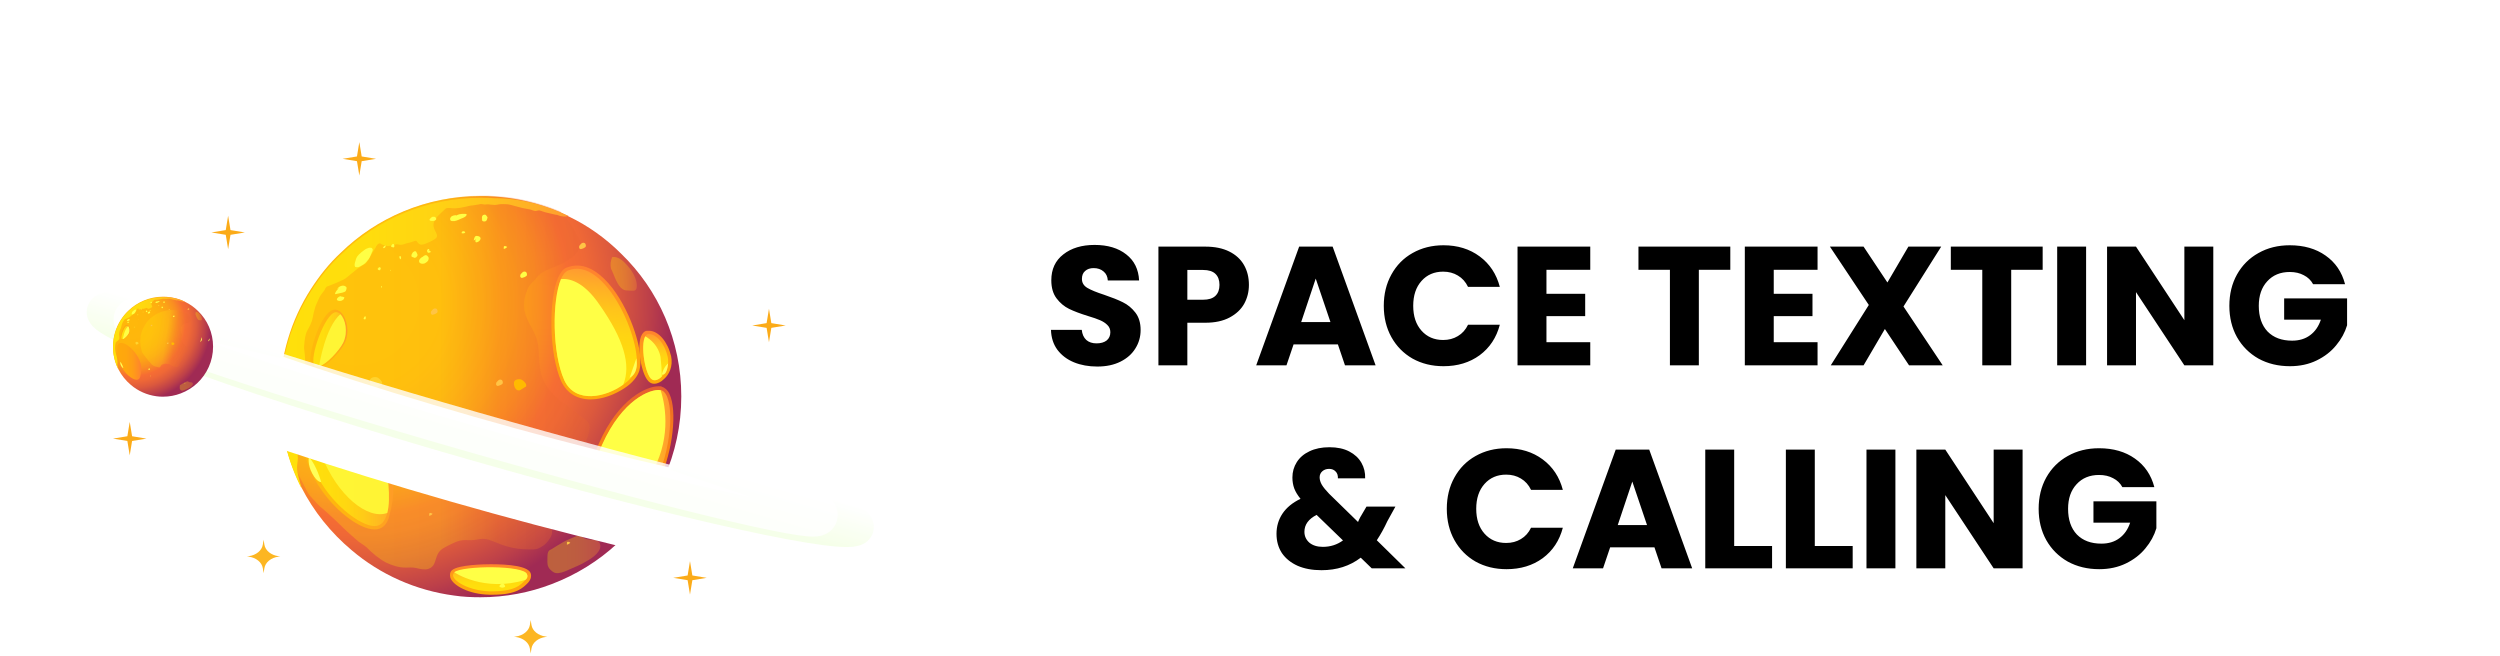 <svg width="739" height="194" viewBox="0 0 739 194" fill="none" xmlns="http://www.w3.org/2000/svg">
<path fill-rule="evenodd" clip-rule="evenodd" d="M201.388 117.188C201.388 134.345 194.125 149.748 182.478 160.644C176.968 165.778 170.331 169.911 163.068 172.666C156.556 175.17 149.417 176.548 142.029 176.548C139.399 176.548 136.769 176.423 134.264 176.047C122.868 174.544 112.349 169.785 103.959 162.647C97.822 157.513 92.688 151.126 89.056 143.988C86.802 139.48 85.049 134.596 83.922 129.461C83.045 125.454 82.669 121.446 82.669 117.188C82.669 105.417 86.051 94.522 91.936 85.38C94.441 81.498 97.321 77.866 100.703 74.735C111.347 64.341 125.999 57.954 142.029 57.954C143.281 57.954 144.659 57.954 145.911 58.08C152.673 58.455 159.06 60.083 165.071 62.588C166.073 62.964 167.075 63.465 168.077 63.965C173.837 66.721 179.097 70.477 183.605 74.986C194.626 85.63 201.388 100.658 201.388 117.188Z" fill="url(#paint0_radial_339_7431)"/>
<path fill-rule="evenodd" clip-rule="evenodd" d="M110.721 156.511C105.712 156.511 96.57 149.248 92.187 139.981C86.802 128.334 86.677 116.061 89.306 113.807C90.058 113.181 91.06 112.805 92.312 112.805C93.063 112.805 94.065 112.931 94.942 113.181C101.203 115.06 109.97 123.701 113.726 132.467C117.358 140.982 116.356 147.745 115.229 151.877C114.478 155.76 112.349 156.511 110.721 156.511Z" fill="url(#paint1_linear_339_7431)"/>
<path fill-rule="evenodd" clip-rule="evenodd" d="M114.478 151.627C113.852 154.006 112.725 155.509 110.721 155.509C106.463 155.509 97.447 148.747 93.189 139.479C87.679 127.833 88.054 116.312 90.058 114.559C91.06 113.682 92.813 113.557 94.817 114.183C101.204 116.061 110.846 124.201 112.85 132.717C114.729 139.855 115.605 147.369 114.478 151.627Z" fill="url(#paint2_linear_339_7431)"/>
<path fill-rule="evenodd" clip-rule="evenodd" d="M93.94 108.923C93.314 108.923 92.688 108.673 92.312 108.172C90.684 106.293 93.063 99.656 94.065 97.277C95.693 93.52 97.447 91.516 98.949 91.516C99.575 91.516 100.076 91.767 100.577 92.142L100.828 92.393C102.581 94.146 103.458 98.279 101.83 101.535C100.577 103.914 96.945 108.047 94.441 108.673C94.441 108.923 94.191 108.923 93.94 108.923Z" fill="url(#paint3_linear_339_7431)"/>
<path fill-rule="evenodd" clip-rule="evenodd" d="M101.454 101.284C100.327 103.539 96.57 107.671 94.316 108.297C93.69 108.423 93.189 108.423 92.939 108.047C91.311 106.043 96.07 92.393 99.326 92.268C99.826 92.268 100.327 92.518 100.703 92.894C102.081 94.272 102.957 98.154 101.454 101.284Z" fill="url(#paint4_linear_339_7431)"/>
<path fill-rule="evenodd" clip-rule="evenodd" d="M177.844 155.008C175.841 155.008 174.338 154.257 173.712 152.754C172.459 149.999 173.086 139.855 177.093 130.964C182.979 117.69 191.244 114.183 194.625 114.183C194.876 114.183 195.126 114.183 195.251 114.183C195.377 114.183 195.502 114.183 195.627 114.308C196.504 114.559 197.38 115.31 197.881 116.437C200.261 121.321 198.883 133.343 195.001 141.734C191.62 149.623 183.229 155.008 177.844 155.008Z" fill="url(#paint5_linear_339_7431)"/>
<path fill-rule="evenodd" clip-rule="evenodd" d="M194.25 141.483C189.491 151.752 176.843 156.887 174.714 152.378C173.587 150.124 174.088 140.481 178.095 131.465C184.106 118.065 192.372 114.934 195.252 115.31H195.377C199.51 116.437 198.884 131.34 194.25 141.483Z" fill="url(#paint6_linear_339_7431)"/>
<path fill-rule="evenodd" clip-rule="evenodd" d="M193.373 113.432C192.872 113.432 192.496 113.306 192.121 113.056C189.616 111.553 187.988 101.91 189.741 98.905C190.242 98.028 190.868 97.778 191.244 97.778C191.369 97.778 191.62 97.778 191.87 97.778C194.625 97.778 197.38 101.034 198.382 105.292C199.008 108.297 197.756 110.802 196.253 112.054C195.377 112.931 194.375 113.432 193.373 113.432Z" fill="url(#paint7_linear_339_7431)"/>
<path fill-rule="evenodd" clip-rule="evenodd" d="M195.627 111.302C194.625 112.304 193.498 112.68 192.747 112.179C190.743 111.052 189.241 102.035 190.743 99.406C190.994 99.03 191.244 98.779 191.495 98.779C193.498 98.404 196.379 101.034 197.381 105.542C197.881 107.921 196.88 110.05 195.627 111.302Z" fill="url(#paint8_linear_339_7431)"/>
<path fill-rule="evenodd" clip-rule="evenodd" d="M145.786 175.796C145.41 175.796 145.034 175.796 144.659 175.796C138.522 175.671 133.889 173.041 133.138 170.787C132.887 169.911 133.012 169.034 133.638 168.533C135.517 166.905 143.406 166.78 145.034 166.78C150.169 166.78 156.43 167.281 156.931 169.66C157.057 170.286 157.057 171.163 156.055 172.29C154.677 173.667 152.799 175.796 145.786 175.796Z" fill="url(#paint9_linear_339_7431)"/>
<path fill-rule="evenodd" clip-rule="evenodd" d="M155.304 171.413C153.801 173.041 152.048 174.92 144.659 174.794C137.521 174.544 132.512 170.787 134.265 169.284C136.644 167.281 155.178 167.155 155.805 169.91C156.055 170.286 155.93 170.912 155.304 171.413Z" fill="url(#paint10_linear_339_7431)"/>
<path fill-rule="evenodd" clip-rule="evenodd" d="M174.588 118.065C170.581 118.065 167.575 116.187 165.947 112.806C162.19 104.54 162.19 88.511 164.945 82.124C165.697 80.496 166.448 79.494 167.45 79.119C168.452 78.743 169.454 78.492 170.581 78.492C174.087 78.492 177.719 80.872 181.1 85.255C186.61 92.518 190.492 104.29 188.99 109.55C188.489 111.178 187.111 113.056 184.857 114.559C181.726 116.688 177.969 118.065 174.588 118.065Z" fill="url(#paint11_linear_339_7431)"/>
<path fill-rule="evenodd" clip-rule="evenodd" d="M187.988 109.174C187.612 110.676 186.235 112.304 184.231 113.682C179.097 117.439 170.08 119.443 166.824 112.43C163.192 104.415 163.192 88.761 165.822 82.499C166.323 81.247 167.075 80.371 167.826 79.995C178.971 75.361 190.117 101.409 187.988 109.174Z" fill="url(#paint12_linear_339_7431)"/>
<path fill-rule="evenodd" clip-rule="evenodd" d="M114.478 151.627C108.717 153.756 99.701 146.493 95.067 134.596C90.934 124.202 94.065 115.936 94.942 114.183C101.328 116.062 110.971 124.202 112.975 132.717C114.728 139.855 115.605 147.369 114.478 151.627Z" fill="#FFFF45"/>
<path fill-rule="evenodd" clip-rule="evenodd" d="M155.303 171.413C143.03 175.17 134.264 169.159 134.264 169.159C136.644 167.156 155.178 167.03 155.804 169.785C156.054 170.286 155.929 170.913 155.303 171.413Z" fill="#FFFF45"/>
<path fill-rule="evenodd" clip-rule="evenodd" d="M192.246 140.481C183.855 154.132 174.588 152.378 174.588 152.378C173.461 150.124 173.962 140.481 177.969 131.465C183.98 118.065 192.246 114.934 195.126 115.31H195.251C197.004 120.444 198.257 130.713 192.246 140.481Z" fill="#FFFF45"/>
<path fill-rule="evenodd" clip-rule="evenodd" d="M184.231 113.682C179.097 117.439 170.08 119.443 166.824 112.43C163.192 104.415 163.192 88.761 165.822 82.499C168.076 82.249 172.459 83.001 177.343 90.264C184.356 100.282 186.61 107.921 184.231 113.682Z" fill="#FFFF45"/>
<path fill-rule="evenodd" clip-rule="evenodd" d="M195.627 111.303C194.625 112.305 193.498 112.68 192.747 112.179C190.743 111.052 189.241 102.036 190.743 99.406C192.246 100.282 194.625 102.161 195.252 105.542C195.502 107.671 195.627 109.675 195.627 111.303Z" fill="#FFFF45"/>
<path fill-rule="evenodd" clip-rule="evenodd" d="M101.454 101.284C100.327 103.538 96.57 107.671 94.316 108.297C94.441 107.421 96.194 96.776 100.577 92.894C102.08 94.271 102.957 98.153 101.454 101.284Z" fill="#FFFF45"/>
<path opacity="0.3" fill-rule="evenodd" clip-rule="evenodd" d="M172.836 131.214C172.209 132.592 171.583 133.844 170.707 135.096C169.955 135.973 169.079 136.724 168.578 137.726C166.699 141.233 167.075 145.24 166.073 148.872C165.447 150.876 163.944 152.504 163.318 154.507C163.068 155.384 163.193 156.261 163.193 157.262C163.193 158.389 162.567 159.141 161.94 160.017C161.189 161.019 160.187 161.645 159.06 162.146C158.184 162.522 157.182 162.397 156.18 162.397C154.051 162.397 152.047 162.146 149.918 161.52C148.04 161.019 146.287 160.143 144.408 159.516C143.156 159.141 142.154 159.266 140.902 159.516C139.775 159.767 138.522 159.642 137.395 159.642C135.392 159.642 133.513 160.769 131.76 161.645C130.508 162.272 129.631 163.023 129.13 164.4C128.504 166.028 128.504 167.531 126.625 168.157C125.498 168.533 124.121 168.157 122.994 167.907C121.992 167.656 120.865 167.782 119.863 167.782C117.859 167.782 115.981 167.156 114.102 166.279C111.973 165.152 110.095 163.524 108.467 161.896C107.59 161.019 106.338 160.518 105.461 159.642C104.209 158.515 102.832 157.388 101.705 156.26C99.826 154.382 97.822 152.504 95.819 150.75C94.316 149.623 93.064 148.12 91.811 146.743C90.809 145.616 90.183 143.988 89.432 142.61C87.929 139.98 86.677 136.975 85.925 133.969C85.049 130.588 84.047 126.956 84.172 123.45C84.172 120.444 83.797 117.689 83.797 114.684C83.546 120.319 83.797 124.953 84.423 129.336C83.546 125.328 83.17 121.321 83.17 117.063C83.17 105.292 86.552 94.397 92.438 85.255C94.942 81.373 97.822 77.741 101.204 74.61C111.848 64.216 126.5 57.829 142.53 57.829C143.782 57.829 145.16 57.829 146.412 57.954C153.174 58.33 159.561 59.958 165.572 62.463C167.075 64.091 168.578 65.969 169.705 67.848C170.206 68.599 170.456 69.476 170.957 70.227C171.333 70.978 171.834 71.229 171.708 72.105C171.583 72.606 171.333 73.233 171.082 73.733C170.456 75.361 168.578 76.489 167.2 77.365C165.196 78.617 162.942 79.118 160.813 80.245C159.436 80.997 159.06 81.623 158.058 82.75C157.557 83.376 156.931 83.752 156.556 84.378C155.428 86.131 154.802 88.636 154.928 90.64C155.053 94.647 158.184 97.527 158.935 101.284C159.561 104.54 159.06 108.047 160.187 111.177C161.314 114.809 164.445 117.689 167.451 119.818C168.703 120.695 169.83 121.446 170.957 122.448C171.959 123.45 173.336 123.951 174.088 125.203C174.714 127.207 173.587 129.336 172.836 131.214Z" fill="url(#paint13_linear_339_7431)"/>
<path fill-rule="evenodd" clip-rule="evenodd" d="M168.077 63.84C167.827 63.84 167.701 63.84 167.451 63.965C166.825 64.091 166.199 63.965 165.572 63.84C165.071 63.715 164.821 63.465 164.195 63.465C163.443 63.339 162.817 63.089 162.066 62.964C161.315 62.838 160.688 62.588 159.937 62.337C159.311 62.087 159.06 62.212 158.559 62.337C158.059 62.463 157.683 62.212 157.182 62.087C156.681 61.837 156.055 61.837 155.554 61.711C154.051 61.461 152.548 60.96 151.046 60.584C150.169 60.334 149.292 60.334 148.291 60.334C147.539 60.334 146.913 60.584 146.162 60.584C145.661 60.584 145.285 60.459 144.784 60.459C144.283 60.334 143.782 60.459 143.281 60.459C142.53 60.334 142.154 60.209 141.403 60.459C140.777 60.584 140.401 60.584 139.775 60.709C139.149 60.709 138.397 60.96 137.771 61.085C136.644 61.336 135.392 61.586 134.265 61.586C133.513 61.586 132.511 61.336 131.885 61.586C131.51 61.711 131.259 62.212 130.883 62.463C130.257 63.089 129.631 63.59 129.13 64.216C128.629 64.842 128.128 65.594 128.128 66.47C128.128 67.222 128.504 68.098 128.88 68.724C129.255 69.476 129.381 70.102 128.629 70.603C127.753 71.229 126.626 71.73 125.624 72.106C124.872 72.356 124.246 72.481 123.745 71.98C123.495 71.855 123.37 71.479 123.119 71.229C122.869 71.104 122.493 71.229 122.243 71.354C121.491 71.605 120.74 71.855 119.988 71.98C119.488 72.106 119.112 72.356 118.611 72.356C118.11 72.481 117.734 72.106 117.108 72.231C116.357 72.356 115.48 72.732 114.729 72.732C114.103 72.732 113.351 72.481 112.85 72.231C112.6 72.106 112.475 71.855 112.099 71.98C111.848 71.98 111.473 72.356 111.348 72.606C111.097 72.857 111.097 73.233 110.847 73.483C110.596 73.859 110.471 74.109 110.22 74.485C109.845 75.111 109.469 75.737 109.093 76.363C108.843 76.739 108.592 77.365 108.217 77.741C108.092 77.991 107.716 78.117 107.465 78.242C106.839 78.618 106.213 79.118 105.587 79.494C104.46 80.371 103.333 81.373 102.206 82.249C101.329 82.875 100.077 83.251 99.075 83.752C98.449 84.002 97.823 84.253 97.196 84.503C96.946 84.629 96.57 84.629 96.445 84.879C96.195 85.129 96.069 85.38 95.944 85.756C95.443 86.382 94.817 87.133 94.441 87.885C94.191 88.385 94.066 88.761 93.815 89.262C93.565 89.888 93.189 90.514 93.064 91.266C92.563 92.643 92.563 94.146 91.937 95.524C91.686 96.275 91.185 97.026 90.81 97.778C90.183 99.03 90.058 100.533 89.933 101.91C89.808 102.662 89.933 103.664 90.058 104.415C90.183 105.292 90.183 106.168 90.183 107.045C90.183 107.921 89.557 108.923 89.056 109.549C88.555 110.176 87.679 110.426 87.053 111.052C86.552 111.553 85.926 112.054 85.675 112.805C85.55 113.056 85.675 113.432 85.675 113.807C85.55 114.559 85.299 115.185 85.299 115.936C85.174 116.813 85.174 117.689 85.174 118.691C85.174 119.192 85.174 119.568 85.174 120.069C85.174 120.57 85.299 120.945 85.425 121.321C85.425 121.572 85.425 121.947 85.425 122.198C85.425 122.573 85.675 122.949 85.675 123.2C85.926 124.076 86.051 124.828 86.176 125.704C86.301 126.456 86.677 127.207 86.802 127.958C87.178 128.96 87.303 129.962 87.554 131.089C87.679 131.841 87.679 132.717 87.804 133.469C87.929 134.095 88.055 134.721 88.055 135.347C88.055 136.349 87.804 137.225 87.804 138.227C87.804 139.855 88.43 141.483 88.806 143.111C88.931 143.612 89.056 143.988 89.182 144.489C85.049 136.474 82.795 127.332 82.795 117.689C82.795 105.918 86.176 95.023 92.062 85.881C94.567 81.999 97.447 78.367 100.828 75.236C111.473 64.842 126.125 58.455 142.154 58.455C143.407 58.455 144.784 58.455 146.036 58.581C153.801 58.581 161.315 60.584 168.077 63.84Z" fill="url(#paint14_linear_339_7431)"/>
<path opacity="0.3" fill-rule="evenodd" clip-rule="evenodd" d="M162.942 162.397C164.069 161.645 165.196 161.019 166.448 160.268C167.701 159.517 168.953 159.141 170.33 158.515C171.332 158.139 171.458 158.139 172.209 158.765C172.96 159.391 173.837 159.517 174.714 159.517C175.966 159.517 177.343 159.642 177.469 161.27C177.594 163.524 174.338 165.402 172.71 166.279C171.458 167.03 170.08 167.531 168.702 168.157C167.575 168.658 166.323 169.285 165.071 169.41C163.944 169.535 163.318 169.034 162.566 168.283C161.69 167.281 161.815 166.404 161.815 165.277C161.815 163.774 161.815 162.773 162.942 162.397Z" fill="url(#paint15_linear_339_7431)"/>
<path opacity="0.3" fill-rule="evenodd" clip-rule="evenodd" d="M180.6 79.369C181.476 81.122 182.103 83.501 183.48 85.004C184.232 85.755 184.732 85.881 185.734 85.881C186.235 85.881 187.112 86.006 187.613 85.881C188.239 85.63 188.239 84.879 188.239 84.253C188.114 81.873 186.611 79.744 185.108 78.116C184.106 76.989 182.604 75.737 180.976 75.987C180.475 77.115 180.349 78.242 180.6 79.369Z" fill="url(#paint16_linear_339_7431)"/>
<path fill-rule="evenodd" clip-rule="evenodd" d="M147.914 172.791C147.789 173.041 147.539 173.167 147.664 173.417C147.789 173.542 148.04 173.668 148.165 173.668C148.415 173.793 148.916 173.668 149.167 173.542C149.417 173.417 149.292 173.167 149.167 172.916C148.916 172.54 148.541 172.415 148.165 172.666L147.914 172.791Z" fill="#FFFF45"/>
<path fill-rule="evenodd" clip-rule="evenodd" d="M109.093 73.233C108.467 73.483 108.216 73.483 107.59 73.984C107.089 74.36 106.588 74.735 106.087 75.236C105.461 75.862 105.211 76.489 105.085 77.115C104.835 77.741 104.71 78.492 104.96 78.868C105.085 78.993 105.461 78.993 105.837 78.993C106.338 78.868 106.839 78.492 107.34 78.242C107.966 77.866 108.467 77.24 108.968 76.614C109.343 76.113 109.469 75.612 109.719 75.111C109.844 74.735 109.969 74.485 110.095 74.234C110.22 73.984 110.22 73.734 110.095 73.608C109.969 73.233 109.844 73.233 109.093 73.233Z" fill="#FFFF45"/>
<path fill-rule="evenodd" clip-rule="evenodd" d="M116.107 72.105C115.857 72.356 115.356 72.732 115.731 72.982C115.857 73.107 115.982 72.982 116.107 73.107C116.232 73.107 116.232 73.233 116.357 73.107C116.733 73.107 116.608 71.98 116.107 72.105Z" fill="#FFFF45"/>
<path fill-rule="evenodd" clip-rule="evenodd" d="M117.985 75.863C118.111 75.737 118.361 75.737 118.486 75.737C118.486 75.988 118.737 76.364 118.361 76.614C118.111 76.739 118.236 76.239 118.111 76.239L117.985 75.863Z" fill="#FFFF45"/>
<path fill-rule="evenodd" clip-rule="evenodd" d="M121.616 75.862C121.992 75.987 122.242 76.113 122.618 76.238C122.743 76.113 122.869 76.113 122.994 76.113C123.119 75.987 123.244 75.737 123.369 75.612C123.495 75.361 123.369 75.111 123.244 74.861C123.119 74.735 123.119 74.485 122.994 74.359C122.869 74.234 122.493 74.234 122.368 74.359C122.117 74.485 121.992 74.61 121.867 74.861C121.741 74.986 121.616 75.361 121.616 75.487C121.616 75.737 121.741 75.987 121.992 76.113L121.616 75.862Z" fill="#FFFF45"/>
<path fill-rule="evenodd" clip-rule="evenodd" d="M124.623 144.489C124.999 144.614 125.249 144.739 125.625 144.865C125.75 144.739 125.875 144.739 126.001 144.739C126.126 144.614 126.251 144.364 126.376 144.239C126.502 143.988 126.376 143.738 126.251 143.487C126.126 143.362 126.126 143.111 126.001 142.986C125.875 142.861 125.5 142.861 125.374 142.986C125.124 143.111 124.999 143.237 124.874 143.487C124.748 143.612 124.623 143.988 124.623 144.113C124.623 144.364 124.748 144.614 124.999 144.739L124.623 144.489Z" fill="#FFFF45"/>
<path fill-rule="evenodd" clip-rule="evenodd" d="M111.974 79.118C111.849 79.244 111.723 79.369 111.598 79.494C111.723 79.619 111.849 79.87 112.099 79.87C112.224 79.87 112.35 79.87 112.35 79.87C112.475 79.745 112.35 79.619 112.475 79.619C112.6 79.369 112.6 79.369 112.475 79.118C112.35 78.993 112.35 78.993 112.224 78.993C112.099 78.993 111.974 78.993 111.849 79.118H111.974Z" fill="#FFFF45"/>
<path fill-rule="evenodd" clip-rule="evenodd" d="M112.726 84.503C112.726 84.503 112.475 85.255 112.726 85.004C112.976 84.879 112.976 84.629 112.726 84.503C112.851 84.503 112.851 84.503 112.726 84.503Z" fill="#FFFF45"/>
<path fill-rule="evenodd" clip-rule="evenodd" d="M107.842 93.52C107.592 93.77 107.592 93.896 107.466 94.272C107.592 94.397 107.717 94.397 107.842 94.397C108.092 94.397 108.092 94.272 108.092 94.146C108.092 94.021 108.218 93.896 108.092 93.77C108.092 93.52 107.967 93.395 107.842 93.52Z" fill="#FFFF45"/>
<path fill-rule="evenodd" clip-rule="evenodd" d="M115.355 79.745C115.48 79.87 115.605 79.995 115.605 80.12C115.48 80.12 115.355 79.995 115.355 79.87C115.355 79.619 115.355 79.745 115.48 79.494L115.355 79.745Z" fill="#FFFF45"/>
<path fill-rule="evenodd" clip-rule="evenodd" d="M113.602 72.732C113.477 72.857 113.352 72.982 113.227 73.107C113.352 73.233 113.227 73.358 113.477 73.358C113.602 73.358 113.727 73.233 113.853 73.107C113.978 72.982 113.978 72.857 113.978 72.732C113.978 72.606 113.978 72.356 113.853 72.606L113.602 72.732Z" fill="#FFFF45"/>
<path fill-rule="evenodd" clip-rule="evenodd" d="M136.395 69.1C136.395 68.975 136.52 68.724 136.52 68.599L136.645 68.474C136.77 68.349 136.77 68.349 136.895 68.349C137.021 68.349 137.146 68.349 137.396 68.474C137.897 68.85 136.645 69.225 136.52 68.85L136.395 69.1Z" fill="#FFFF45"/>
<path fill-rule="evenodd" clip-rule="evenodd" d="M140.652 70.728C140.526 70.978 140.401 71.354 140.652 71.605C140.902 71.73 141.403 71.479 141.528 71.354C141.904 71.104 142.28 70.478 141.904 70.102C141.779 69.851 141.152 69.726 140.902 69.726C140.276 69.726 140.151 70.478 140.025 71.104L140.652 70.728Z" fill="#FFFF45"/>
<path fill-rule="evenodd" clip-rule="evenodd" d="M142.531 64.842C142.405 64.341 142.405 63.84 142.781 63.59C143.031 63.465 143.407 63.34 143.658 63.59C143.783 63.715 143.908 63.966 144.033 64.091C144.159 64.341 144.159 64.341 144.033 64.592C143.908 65.093 143.783 65.468 143.157 65.468C142.405 65.468 142.405 64.968 142.405 64.216V64.842H142.531Z" fill="#FFFF45"/>
<path fill-rule="evenodd" clip-rule="evenodd" d="M148.917 73.608C149.293 73.483 149.668 73.358 149.919 72.982C149.668 72.857 149.042 72.481 148.917 72.982V73.608Z" fill="#FFFF45"/>
<path fill-rule="evenodd" clip-rule="evenodd" d="M126.876 152.504C127.252 152.378 127.628 152.253 127.878 151.877C127.628 151.752 127.002 151.377 126.876 151.877V152.504Z" fill="#FFC445"/>
<path fill-rule="evenodd" clip-rule="evenodd" d="M167.576 161.019C167.952 160.894 168.328 160.769 168.578 160.393C168.328 160.268 167.701 159.892 167.576 160.393V161.019Z" fill="#FFC445"/>
<path fill-rule="evenodd" clip-rule="evenodd" d="M153.801 81.247C154.177 80.746 154.678 79.995 155.429 80.371C155.805 80.621 155.93 81.373 155.554 81.623C155.179 81.874 154.928 81.999 154.427 82.124C154.177 82.249 153.676 81.999 153.801 81.498V81.247Z" fill="#FFFF45"/>
<path fill-rule="evenodd" clip-rule="evenodd" d="M127.377 92.142C127.753 91.641 128.254 90.89 129.005 91.266C129.381 91.516 129.506 92.267 129.13 92.518C128.755 92.768 128.504 92.894 128.003 93.019C127.753 93.144 127.252 92.894 127.377 92.393V92.142V92.142Z" fill="#FFC445"/>
<path fill-rule="evenodd" clip-rule="evenodd" d="M171.208 72.732C171.584 72.231 172.085 71.479 172.836 71.855C173.212 72.105 173.337 72.857 172.961 73.107C172.586 73.358 172.335 73.483 171.834 73.608C171.584 73.733 171.083 73.483 171.208 72.982V72.732V72.732Z" fill="#FFC445"/>
<path fill-rule="evenodd" clip-rule="evenodd" d="M146.663 113.181C147.039 112.68 147.54 111.929 148.291 112.304C148.667 112.555 148.792 113.306 148.417 113.557C148.041 113.807 147.79 113.932 147.289 114.058C147.039 114.183 146.538 113.932 146.663 113.431V113.181V113.181Z" fill="#FFC445"/>
<path fill-rule="evenodd" clip-rule="evenodd" d="M125.249 75.737C124.748 75.988 123.997 76.363 123.872 77.115C123.872 77.49 123.997 77.741 124.372 77.866C124.623 77.991 125.124 77.991 125.5 77.866C126 77.616 126.501 77.24 126.627 76.864C126.752 76.489 126.752 76.238 126.627 75.988C126.501 75.862 126.376 75.612 126.126 75.487C125.5 75.236 125.124 75.862 124.623 76.113L125.249 75.737Z" fill="#FFFF45"/>
<path fill-rule="evenodd" clip-rule="evenodd" d="M126.751 73.984C127.002 74.109 127.252 74.234 127.378 74.485C127.127 74.61 126.877 74.735 126.626 74.735C126.25 74.61 126.25 74.234 126.25 73.984C126.25 73.859 126.626 73.483 126.751 73.608C126.877 73.608 126.877 73.733 126.877 73.859C127.002 73.984 127.002 73.984 126.877 74.234H126.751V73.984Z" fill="#FFFF45"/>
<path fill-rule="evenodd" clip-rule="evenodd" d="M100.328 85.004C99.827 85.505 99.326 86.006 99.075 86.632C98.95 87.008 99.201 87.008 99.451 86.882C100.077 86.757 100.578 86.632 101.204 86.507C101.58 86.382 102.081 86.256 102.206 86.006C102.331 85.755 102.457 85.38 102.457 85.129C102.457 84.754 102.081 84.628 101.83 84.503C101.079 84.253 99.952 84.754 99.701 85.505L100.328 85.004Z" fill="#FFFF45"/>
<path fill-rule="evenodd" clip-rule="evenodd" d="M100.703 87.634C101.079 87.634 101.455 87.759 101.83 87.884C101.705 88.01 101.705 88.135 101.705 88.26C101.58 88.511 101.455 88.636 101.204 88.761C100.829 89.011 100.328 89.011 99.952 88.886C98.825 88.511 100.578 87.258 100.829 87.634H100.703Z" fill="#FFFF45"/>
<path fill-rule="evenodd" clip-rule="evenodd" d="M134.641 63.84C135.017 63.59 135.393 63.465 135.768 63.339C136.269 63.214 136.77 63.214 137.271 63.214C137.521 63.214 138.148 63.214 137.897 63.59C137.772 64.091 136.77 64.466 136.394 64.592C135.768 64.842 135.142 65.218 134.391 65.343C134.015 65.343 133.389 65.468 133.138 65.093C133.013 64.717 133.013 64.466 133.264 64.216C133.389 63.965 133.639 63.84 134.015 63.715C134.14 63.715 135.017 63.465 135.017 63.715L134.641 63.84Z" fill="#FFFF45"/>
<path fill-rule="evenodd" clip-rule="evenodd" d="M128.004 63.966C127.879 64.091 126.501 64.842 127.127 65.218C127.503 65.343 128.129 65.343 128.505 65.218C128.755 65.093 129.131 64.842 128.88 64.466C128.505 63.715 127.503 64.216 127.002 64.466L128.004 63.966Z" fill="#FFFF45"/>
<path fill-rule="evenodd" clip-rule="evenodd" d="M109.344 113.056C109.469 113.557 109.594 114.183 110.095 114.559C110.596 114.934 111.222 114.809 111.598 114.434C111.974 114.183 112.349 113.933 112.6 113.807C112.85 113.682 112.975 113.682 112.975 113.306C112.975 112.931 112.725 112.555 112.475 112.305C112.224 112.054 111.848 111.678 111.473 111.553C110.721 111.303 109.344 111.553 109.344 112.555V113.056Z" fill="#FFD32F"/>
<path fill-rule="evenodd" clip-rule="evenodd" d="M151.922 113.682C152.048 114.183 152.173 114.81 152.674 115.185C153.175 115.561 153.801 115.436 154.177 115.06C154.552 114.81 154.928 114.559 155.178 114.434C155.429 114.309 155.554 114.309 155.554 113.933C155.554 113.557 155.304 113.182 155.053 112.931C154.803 112.681 154.427 112.305 154.051 112.18C153.3 111.929 151.922 112.18 151.922 113.182V113.682Z" fill="#FFBA00"/>
<path fill-rule="evenodd" clip-rule="evenodd" d="M91.31 135.097C91.31 135.097 90.809 137.226 92.312 139.981C93.815 142.736 94.942 142.485 94.942 142.485C94.942 142.485 93.564 137.476 91.31 135.097Z" fill="#FFFF59"/>
<path fill-rule="evenodd" clip-rule="evenodd" d="M188.114 105.918C188.114 105.918 186.36 110.927 186.11 111.678C186.11 111.553 188.865 110.802 188.114 105.918Z" fill="#FFFF59"/>
<path fill-rule="evenodd" clip-rule="evenodd" d="M197.506 107.42C197.506 107.42 196.254 108.297 195.627 110.676C195.627 110.676 197.13 111.428 197.506 107.42Z" fill="#FFFF59"/>
<path fill-rule="evenodd" clip-rule="evenodd" d="M178.345 154.006C178.345 154.006 183.981 150.374 187.237 150.124C187.237 150.124 183.48 154.632 178.345 154.006Z" fill="#FFFF59"/>
<g filter="url(#filter0_f_339_7431)">
<path d="M200.862 129.43C238.457 142.426 263.26 153.889 261.934 158.513C260.013 165.213 203.956 155.018 136.727 135.74C69.499 116.463 16.557 95.403 18.479 88.703C19.805 84.079 46.913 87.501 85.683 96.403" stroke="url(#paint17_linear_339_7431)" stroke-width="26"/>
</g>
<g opacity="0.8" filter="url(#filter1_f_339_7431)">
<path d="M199.696 134.219C234.277 145.417 254.06 153.257 253.293 155.935C252.18 159.815 201.435 148.668 139.951 131.038C78.467 113.407 29.526 95.97 30.639 92.09C31.407 89.412 48.872 92.253 84.132 101.081" stroke="url(#paint18_linear_339_7431)" stroke-width="10"/>
</g>
<g opacity="0.8" filter="url(#filter2_f_339_7431)">
<path d="M198.662 136.736C230.144 146.539 242.083 150.688 241.618 152.308C240.945 154.655 195.17 143.589 139.377 127.59C83.584 111.592 38.9 96.72 39.573 94.372C40.038 92.752 51.493 95.312 83.387 103.681" stroke="url(#paint19_linear_339_7431)" stroke-width="12"/>
</g>
<path fill-rule="evenodd" clip-rule="evenodd" d="M62.985 102.468C62.985 106.743 61.175 110.581 58.273 113.296C56.9 114.576 55.246 115.606 53.436 116.292C51.813 116.916 50.035 117.26 48.193 117.26C47.538 117.26 46.883 117.228 46.258 117.135C43.419 116.76 40.797 115.574 38.706 113.796C37.177 112.516 35.898 110.925 34.993 109.146C34.431 108.022 33.994 106.805 33.713 105.526C33.495 104.527 33.401 103.529 33.401 102.468C33.401 99.534 34.244 96.819 35.711 94.541C36.335 93.574 37.053 92.669 37.895 91.888C40.548 89.298 44.199 87.707 48.193 87.707C48.505 87.707 48.849 87.707 49.161 87.738C50.846 87.832 52.438 88.237 53.935 88.861C54.185 88.955 54.435 89.08 54.684 89.205C56.12 89.891 57.431 90.828 58.554 91.951C61.3 94.603 62.985 98.348 62.985 102.468Z" fill="url(#paint20_radial_339_7431)"/>
<path fill-rule="evenodd" clip-rule="evenodd" d="M40.392 112.266C39.143 112.266 36.865 110.456 35.773 108.147C34.431 105.245 34.4 102.187 35.055 101.625C35.242 101.469 35.492 101.375 35.804 101.375C35.991 101.375 36.241 101.406 36.459 101.469C38.02 101.937 40.204 104.09 41.14 106.275C42.045 108.397 41.796 110.082 41.515 111.112C41.328 112.079 40.797 112.266 40.392 112.266Z" fill="url(#paint21_linear_339_7431)"/>
<path fill-rule="evenodd" clip-rule="evenodd" d="M36.21 100.408C36.054 100.408 35.898 100.346 35.804 100.221C35.398 99.753 35.991 98.099 36.241 97.506C36.647 96.57 37.084 96.07 37.458 96.07C37.614 96.07 37.739 96.133 37.864 96.226L37.926 96.289C38.363 96.726 38.581 97.755 38.176 98.567C37.864 99.16 36.959 100.19 36.335 100.346C36.335 100.408 36.272 100.408 36.21 100.408Z" fill="url(#paint22_linear_339_7431)"/>
<path fill-rule="evenodd" clip-rule="evenodd" d="M38.083 98.504C37.802 99.066 36.866 100.096 36.304 100.252C36.148 100.283 36.023 100.283 35.961 100.19C35.555 99.69 36.741 96.289 37.552 96.258C37.677 96.258 37.802 96.32 37.895 96.414C38.239 96.757 38.457 97.724 38.083 98.504Z" fill="url(#paint23_linear_339_7431)"/>
<path fill-rule="evenodd" clip-rule="evenodd" d="M38.083 98.504C37.802 99.066 36.865 100.096 36.304 100.252C36.335 100.034 36.772 97.381 37.864 96.414C38.239 96.757 38.457 97.724 38.083 98.504Z" fill="#FFFF45"/>
<path opacity="0.3" fill-rule="evenodd" clip-rule="evenodd" d="M55.199 103.954C55.068 104.154 54.94 104.334 54.772 104.508C54.634 104.627 54.478 104.723 54.376 104.867C53.997 105.369 53.959 106.004 53.714 106.546C53.568 106.844 53.293 107.062 53.147 107.359C53.086 107.49 53.085 107.63 53.06 107.786C53.033 107.962 52.917 108.064 52.798 108.186C52.656 108.324 52.484 108.398 52.296 108.448C52.15 108.486 51.997 108.442 51.841 108.417C51.508 108.366 51.202 108.278 50.884 108.128C50.603 108.004 50.351 107.825 50.073 107.681C49.886 107.592 49.727 107.588 49.525 107.596C49.343 107.608 49.151 107.558 48.975 107.531C48.662 107.482 48.342 107.612 48.047 107.706C47.836 107.774 47.681 107.87 47.569 108.073C47.432 108.311 47.395 108.546 47.087 108.598C46.901 108.629 46.696 108.537 46.526 108.471C46.375 108.407 46.196 108.399 46.04 108.375C45.727 108.326 45.449 108.183 45.177 108C44.872 107.773 44.618 107.473 44.404 107.179C44.288 107.021 44.105 106.912 43.989 106.754C43.821 106.548 43.634 106.338 43.485 106.135C43.238 105.796 42.971 105.454 42.7 105.132C42.493 104.919 42.334 104.654 42.172 104.409C42.043 104.208 41.985 103.939 41.901 103.705C41.73 103.258 41.608 102.759 41.564 102.271C41.509 101.722 41.441 101.131 41.546 100.586C41.619 100.117 41.627 99.678 41.7 99.209C41.524 100.082 41.451 100.812 41.442 101.511C41.402 100.864 41.441 100.23 41.545 99.565C41.831 97.727 42.624 96.108 43.765 94.824C44.25 94.279 44.788 93.782 45.392 93.376C47.307 92.012 49.749 91.371 52.252 91.761C52.447 91.791 52.663 91.825 52.855 91.874C53.902 92.098 54.859 92.507 55.737 93.044C55.932 93.335 56.121 93.665 56.251 93.985C56.311 94.115 56.329 94.258 56.389 94.387C56.429 94.514 56.501 94.565 56.46 94.699C56.428 94.774 56.374 94.866 56.323 94.938C56.185 95.177 55.865 95.307 55.629 95.41C55.285 95.557 54.921 95.581 54.561 95.705C54.328 95.788 54.254 95.877 54.07 96.029C53.977 96.114 53.87 96.158 53.796 96.246C53.578 96.493 53.419 96.868 53.39 97.184C53.312 97.813 53.731 98.339 53.757 98.944C53.775 99.467 53.612 100.002 53.712 100.519C53.799 101.113 54.218 101.639 54.635 102.044C54.81 102.211 54.967 102.356 55.119 102.54C55.251 102.721 55.454 102.832 55.541 103.046C55.59 103.374 55.362 103.679 55.199 103.954Z" fill="url(#paint24_linear_339_7431)"/>
<path fill-rule="evenodd" clip-rule="evenodd" d="M54.684 89.173C54.622 89.173 54.591 89.173 54.528 89.205C54.372 89.236 54.216 89.205 54.06 89.173C53.935 89.142 53.873 89.08 53.717 89.08C53.53 89.049 53.374 88.986 53.187 88.955C52.999 88.924 52.843 88.861 52.656 88.799C52.5 88.737 52.438 88.768 52.313 88.799C52.188 88.83 52.094 88.768 51.969 88.737C51.845 88.674 51.688 88.674 51.564 88.643C51.189 88.581 50.815 88.456 50.44 88.362C50.222 88.3 50.003 88.3 49.754 88.3C49.566 88.3 49.41 88.362 49.223 88.362C49.098 88.362 49.005 88.331 48.88 88.331C48.755 88.3 48.63 88.331 48.505 88.331C48.318 88.3 48.225 88.268 48.037 88.331C47.881 88.362 47.788 88.362 47.632 88.393C47.476 88.393 47.288 88.456 47.132 88.487C46.852 88.549 46.539 88.612 46.259 88.612C46.071 88.612 45.822 88.549 45.666 88.612C45.572 88.643 45.51 88.768 45.416 88.83C45.26 88.986 45.104 89.111 44.979 89.267C44.854 89.423 44.729 89.61 44.729 89.829C44.729 90.016 44.823 90.234 44.917 90.391C45.01 90.578 45.041 90.734 44.854 90.859C44.636 91.015 44.355 91.139 44.105 91.233C43.918 91.296 43.762 91.327 43.637 91.202C43.575 91.171 43.544 91.077 43.481 91.015C43.419 90.983 43.325 91.015 43.263 91.046C43.075 91.108 42.888 91.171 42.701 91.202C42.576 91.233 42.483 91.296 42.358 91.296C42.233 91.327 42.139 91.233 41.983 91.264C41.796 91.296 41.578 91.389 41.39 91.389C41.234 91.389 41.047 91.327 40.922 91.264C40.86 91.233 40.829 91.171 40.735 91.202C40.673 91.202 40.579 91.296 40.548 91.358C40.485 91.42 40.485 91.514 40.423 91.576C40.361 91.67 40.329 91.732 40.267 91.826C40.173 91.982 40.08 92.138 39.986 92.294C39.924 92.388 39.861 92.544 39.768 92.637C39.736 92.7 39.643 92.731 39.58 92.762C39.424 92.856 39.268 92.981 39.112 93.074C38.831 93.293 38.55 93.542 38.27 93.761C38.051 93.917 37.739 94.01 37.489 94.135C37.334 94.198 37.177 94.26 37.021 94.323C36.959 94.354 36.865 94.354 36.834 94.416C36.772 94.479 36.74 94.541 36.709 94.635C36.584 94.791 36.428 94.978 36.335 95.165C36.272 95.29 36.241 95.384 36.179 95.508C36.116 95.664 36.023 95.82 35.992 96.008C35.867 96.351 35.867 96.725 35.711 97.069C35.648 97.256 35.523 97.443 35.43 97.63C35.274 97.942 35.243 98.317 35.211 98.66C35.18 98.847 35.211 99.097 35.243 99.284C35.274 99.503 35.274 99.721 35.274 99.94C35.274 100.158 35.118 100.408 34.993 100.564C34.868 100.72 34.65 100.782 34.494 100.938C34.369 101.063 34.213 101.188 34.15 101.375C34.119 101.438 34.15 101.531 34.15 101.625C34.119 101.812 34.057 101.968 34.057 102.155C34.026 102.374 34.026 102.592 34.026 102.842C34.026 102.967 34.026 103.06 34.026 103.185C34.026 103.31 34.057 103.404 34.088 103.497C34.088 103.56 34.088 103.653 34.088 103.716C34.088 103.809 34.15 103.903 34.15 103.965C34.213 104.184 34.244 104.371 34.275 104.59C34.306 104.777 34.4 104.964 34.431 105.151C34.525 105.401 34.556 105.651 34.618 105.931C34.65 106.119 34.65 106.337 34.681 106.524C34.712 106.68 34.743 106.836 34.743 106.992C34.743 107.242 34.681 107.461 34.681 107.71C34.681 108.116 34.837 108.522 34.931 108.927C34.962 109.052 34.993 109.146 35.024 109.271C33.994 107.273 33.433 104.995 33.433 102.592C33.433 99.659 34.275 96.944 35.742 94.666C36.366 93.698 37.084 92.793 37.926 92.013C40.579 89.423 44.23 87.832 48.225 87.832C48.537 87.832 48.88 87.832 49.192 87.863C51.127 87.863 52.999 88.362 54.684 89.173Z" fill="url(#paint25_linear_339_7431)"/>
<path opacity="0.3" fill-rule="evenodd" clip-rule="evenodd" d="M53.405 113.733C53.686 113.546 53.967 113.39 54.279 113.203C54.591 113.015 54.903 112.922 55.246 112.766C55.496 112.672 55.527 112.672 55.714 112.828C55.901 112.984 56.12 113.015 56.338 113.015C56.651 113.015 56.994 113.047 57.025 113.452C57.056 114.014 56.245 114.482 55.839 114.701C55.527 114.888 55.184 115.013 54.84 115.169C54.56 115.294 54.248 115.45 53.935 115.481C53.655 115.512 53.499 115.387 53.311 115.2C53.093 114.95 53.124 114.732 53.124 114.451C53.124 114.076 53.124 113.827 53.405 113.733Z" fill="url(#paint26_linear_339_7431)"/>
<path opacity="0.3" fill-rule="evenodd" clip-rule="evenodd" d="M57.805 93.043C58.024 93.48 58.18 94.073 58.523 94.448C58.71 94.635 58.835 94.666 59.085 94.666C59.209 94.666 59.428 94.697 59.553 94.666C59.709 94.604 59.709 94.416 59.709 94.26C59.678 93.667 59.303 93.137 58.929 92.731C58.679 92.45 58.304 92.138 57.899 92.201C57.774 92.481 57.743 92.762 57.805 93.043Z" fill="url(#paint27_linear_339_7431)"/>
<path fill-rule="evenodd" clip-rule="evenodd" d="M39.986 91.514C39.83 91.577 39.767 91.577 39.611 91.701C39.486 91.795 39.362 91.889 39.237 92.013C39.081 92.169 39.018 92.326 38.987 92.482C38.925 92.638 38.894 92.825 38.956 92.918C38.987 92.95 39.081 92.95 39.174 92.95C39.299 92.918 39.424 92.825 39.549 92.762C39.705 92.669 39.83 92.513 39.955 92.357C40.048 92.232 40.079 92.107 40.142 91.982C40.173 91.889 40.204 91.826 40.235 91.764C40.267 91.701 40.267 91.639 40.235 91.608C40.204 91.514 40.173 91.514 39.986 91.514Z" fill="#FFFF45"/>
<path fill-rule="evenodd" clip-rule="evenodd" d="M41.733 91.233C41.671 91.296 41.546 91.389 41.64 91.452C41.671 91.483 41.702 91.452 41.733 91.483C41.764 91.483 41.764 91.514 41.796 91.483C41.889 91.483 41.858 91.202 41.733 91.233Z" fill="#FFFF45"/>
<path fill-rule="evenodd" clip-rule="evenodd" d="M42.202 92.169C42.233 92.138 42.295 92.138 42.327 92.138C42.327 92.201 42.389 92.294 42.295 92.357C42.233 92.388 42.264 92.263 42.233 92.263L42.202 92.169Z" fill="#FFFF45"/>
<path fill-rule="evenodd" clip-rule="evenodd" d="M43.106 92.169C43.2 92.201 43.263 92.232 43.356 92.263C43.387 92.232 43.419 92.232 43.45 92.232C43.481 92.201 43.512 92.138 43.543 92.107C43.575 92.044 43.543 91.982 43.512 91.92C43.481 91.888 43.481 91.826 43.45 91.795C43.419 91.764 43.325 91.764 43.294 91.795C43.231 91.826 43.2 91.857 43.169 91.92C43.138 91.951 43.106 92.044 43.106 92.076C43.106 92.138 43.138 92.201 43.2 92.232L43.106 92.169Z" fill="#FFFF45"/>
<path fill-rule="evenodd" clip-rule="evenodd" d="M43.855 109.271C43.949 109.302 44.011 109.333 44.105 109.364C44.136 109.333 44.167 109.333 44.199 109.333C44.23 109.302 44.261 109.239 44.292 109.208C44.324 109.146 44.292 109.083 44.261 109.021C44.23 108.99 44.23 108.927 44.199 108.896C44.167 108.865 44.074 108.865 44.043 108.896C43.98 108.927 43.949 108.959 43.918 109.021C43.887 109.052 43.855 109.146 43.855 109.177C43.855 109.239 43.887 109.302 43.949 109.333L43.855 109.271Z" fill="#FFFF45"/>
<path fill-rule="evenodd" clip-rule="evenodd" d="M40.704 92.981C40.673 93.012 40.642 93.043 40.61 93.075C40.642 93.106 40.673 93.168 40.735 93.168C40.766 93.168 40.798 93.168 40.798 93.168C40.829 93.137 40.798 93.106 40.829 93.106C40.86 93.043 40.86 93.043 40.829 92.981C40.798 92.95 40.798 92.95 40.766 92.95C40.735 92.95 40.704 92.95 40.673 92.981H40.704Z" fill="#FFFF45"/>
<path fill-rule="evenodd" clip-rule="evenodd" d="M40.891 94.323C40.891 94.323 40.829 94.51 40.891 94.448C40.953 94.416 40.953 94.354 40.891 94.323C40.922 94.323 40.922 94.323 40.891 94.323Z" fill="#FFFF45"/>
<path fill-rule="evenodd" clip-rule="evenodd" d="M39.674 96.57C39.612 96.632 39.612 96.663 39.581 96.757C39.612 96.788 39.643 96.788 39.674 96.788C39.737 96.788 39.737 96.757 39.737 96.726C39.737 96.694 39.768 96.663 39.737 96.632C39.737 96.57 39.705 96.538 39.674 96.57Z" fill="#FFFF45"/>
<path fill-rule="evenodd" clip-rule="evenodd" d="M41.546 93.137C41.578 93.168 41.609 93.199 41.609 93.231C41.578 93.231 41.546 93.199 41.546 93.168C41.546 93.106 41.546 93.137 41.578 93.075L41.546 93.137Z" fill="#FFFF45"/>
<path fill-rule="evenodd" clip-rule="evenodd" d="M41.11 91.389C41.078 91.421 41.047 91.452 41.016 91.483C41.047 91.514 41.016 91.546 41.078 91.546C41.11 91.546 41.141 91.514 41.172 91.483C41.203 91.452 41.203 91.421 41.203 91.389C41.203 91.358 41.203 91.296 41.172 91.358L41.11 91.389Z" fill="#FFFF45"/>
<path fill-rule="evenodd" clip-rule="evenodd" d="M46.789 90.484C46.789 90.453 46.82 90.391 46.82 90.359L46.852 90.328C46.883 90.297 46.883 90.297 46.914 90.297C46.945 90.297 46.976 90.297 47.039 90.328C47.163 90.422 46.852 90.516 46.82 90.422L46.789 90.484Z" fill="#FFFF45"/>
<path fill-rule="evenodd" clip-rule="evenodd" d="M47.85 90.89C47.819 90.952 47.788 91.046 47.85 91.109C47.913 91.14 48.038 91.077 48.069 91.046C48.162 90.984 48.256 90.828 48.162 90.734C48.131 90.672 47.975 90.64 47.913 90.64C47.757 90.64 47.725 90.828 47.694 90.984L47.85 90.89Z" fill="#FFFF45"/>
<path fill-rule="evenodd" clip-rule="evenodd" d="M48.318 89.423C48.287 89.299 48.287 89.174 48.381 89.111C48.443 89.08 48.537 89.049 48.599 89.111C48.63 89.142 48.662 89.205 48.693 89.236C48.724 89.299 48.724 89.299 48.693 89.361C48.662 89.486 48.63 89.579 48.474 89.579C48.287 89.579 48.287 89.454 48.287 89.267V89.423H48.318Z" fill="#FFFF45"/>
<path fill-rule="evenodd" clip-rule="evenodd" d="M49.91 91.608C50.003 91.577 50.097 91.545 50.159 91.452C50.097 91.421 49.941 91.327 49.91 91.452V91.608Z" fill="#FFFF45"/>
<path fill-rule="evenodd" clip-rule="evenodd" d="M44.417 111.268C44.511 111.237 44.605 111.206 44.667 111.112C44.605 111.081 44.449 110.987 44.417 111.112V111.268Z" fill="#FFC445"/>
<path fill-rule="evenodd" clip-rule="evenodd" d="M54.56 113.39C54.653 113.359 54.747 113.328 54.809 113.234C54.747 113.203 54.591 113.109 54.56 113.234V113.39Z" fill="#FFC445"/>
<path fill-rule="evenodd" clip-rule="evenodd" d="M51.127 93.511C51.221 93.386 51.345 93.199 51.533 93.293C51.626 93.355 51.657 93.543 51.564 93.605C51.47 93.667 51.408 93.699 51.283 93.73C51.221 93.761 51.096 93.699 51.127 93.574V93.511V93.511Z" fill="#FFFF45"/>
<path fill-rule="evenodd" clip-rule="evenodd" d="M44.542 96.226C44.636 96.102 44.761 95.914 44.948 96.008C45.041 96.07 45.073 96.258 44.979 96.32C44.885 96.382 44.823 96.414 44.698 96.445C44.636 96.476 44.511 96.414 44.542 96.289V96.226V96.226Z" fill="#FFC445"/>
<path fill-rule="evenodd" clip-rule="evenodd" d="M55.464 91.389C55.558 91.264 55.683 91.077 55.87 91.171C55.964 91.233 55.995 91.421 55.901 91.483C55.808 91.545 55.745 91.576 55.62 91.608C55.558 91.639 55.433 91.576 55.464 91.452V91.389V91.389Z" fill="#FFC445"/>
<path fill-rule="evenodd" clip-rule="evenodd" d="M49.348 101.469C49.441 101.344 49.566 101.157 49.753 101.251C49.847 101.313 49.878 101.5 49.785 101.563C49.691 101.625 49.629 101.656 49.504 101.688C49.441 101.719 49.316 101.656 49.348 101.532V101.469V101.469Z" fill="#FFC445"/>
<path fill-rule="evenodd" clip-rule="evenodd" d="M44.012 92.138C43.887 92.201 43.7 92.294 43.669 92.482C43.669 92.575 43.7 92.638 43.793 92.669C43.856 92.7 43.98 92.7 44.074 92.669C44.199 92.606 44.324 92.513 44.355 92.419C44.386 92.326 44.386 92.263 44.355 92.201C44.324 92.17 44.293 92.107 44.23 92.076C44.074 92.014 43.98 92.17 43.856 92.232L44.012 92.138Z" fill="#FFFF45"/>
<path fill-rule="evenodd" clip-rule="evenodd" d="M44.386 91.701C44.449 91.733 44.511 91.764 44.543 91.826C44.48 91.858 44.418 91.889 44.355 91.889C44.262 91.858 44.262 91.764 44.262 91.701C44.262 91.67 44.355 91.577 44.386 91.608C44.418 91.608 44.418 91.639 44.418 91.67C44.449 91.701 44.449 91.701 44.418 91.764H44.386V91.701Z" fill="#FFFF45"/>
<path fill-rule="evenodd" clip-rule="evenodd" d="M37.801 94.448C37.676 94.573 37.552 94.697 37.489 94.853C37.458 94.947 37.52 94.947 37.583 94.916C37.739 94.885 37.864 94.853 38.02 94.822C38.113 94.791 38.238 94.76 38.269 94.697C38.301 94.635 38.332 94.541 38.332 94.479C38.332 94.385 38.238 94.354 38.176 94.323C37.989 94.26 37.708 94.385 37.645 94.573L37.801 94.448Z" fill="#FFFF45"/>
<path fill-rule="evenodd" clip-rule="evenodd" d="M37.895 95.103C37.989 95.103 38.083 95.134 38.176 95.165C38.145 95.197 38.145 95.228 38.145 95.259C38.114 95.322 38.083 95.353 38.02 95.384C37.926 95.446 37.802 95.446 37.708 95.415C37.427 95.322 37.864 95.009 37.926 95.103H37.895Z" fill="#FFFF45"/>
<path fill-rule="evenodd" clip-rule="evenodd" d="M46.352 89.174C46.446 89.111 46.539 89.08 46.633 89.049C46.758 89.018 46.883 89.018 47.007 89.018C47.07 89.018 47.226 89.018 47.163 89.111C47.132 89.236 46.883 89.33 46.789 89.361C46.633 89.423 46.477 89.517 46.29 89.548C46.196 89.548 46.04 89.579 45.977 89.486C45.946 89.392 45.946 89.33 46.009 89.267C46.04 89.205 46.102 89.174 46.196 89.142C46.227 89.142 46.446 89.08 46.446 89.142L46.352 89.174Z" fill="#FFFF45"/>
<path fill-rule="evenodd" clip-rule="evenodd" d="M44.698 89.205C44.667 89.236 44.324 89.423 44.48 89.517C44.574 89.548 44.73 89.548 44.823 89.517C44.886 89.486 44.979 89.423 44.917 89.33C44.823 89.142 44.574 89.267 44.449 89.33L44.698 89.205Z" fill="#FFFF45"/>
<path fill-rule="evenodd" clip-rule="evenodd" d="M40.048 101.438C40.08 101.563 40.111 101.719 40.236 101.812C40.36 101.906 40.516 101.875 40.61 101.781C40.704 101.719 40.797 101.656 40.86 101.625C40.922 101.594 40.953 101.594 40.953 101.5C40.953 101.407 40.891 101.313 40.828 101.251C40.766 101.188 40.672 101.095 40.579 101.064C40.392 101.001 40.048 101.064 40.048 101.313V101.438Z" fill="#FFD32F"/>
<path fill-rule="evenodd" clip-rule="evenodd" d="M50.659 101.594C50.69 101.719 50.721 101.875 50.846 101.968C50.971 102.062 51.127 102.031 51.22 101.937C51.314 101.875 51.408 101.812 51.47 101.781C51.532 101.75 51.564 101.75 51.564 101.656C51.564 101.563 51.501 101.469 51.439 101.407C51.376 101.344 51.283 101.251 51.189 101.22C51.002 101.157 50.659 101.22 50.659 101.469V101.594Z" fill="#FFBA00"/>
<path fill-rule="evenodd" clip-rule="evenodd" d="M35.555 106.93C35.555 106.93 35.43 107.461 35.804 108.147C36.179 108.834 36.46 108.771 36.46 108.771C36.46 108.771 36.116 107.523 35.555 106.93Z" fill="#FFFF59"/>
<path fill-rule="evenodd" clip-rule="evenodd" d="M59.678 99.659C59.678 99.659 59.241 100.907 59.178 101.094C59.178 101.063 59.865 100.876 59.678 99.659Z" fill="#FFFF59"/>
<path fill-rule="evenodd" clip-rule="evenodd" d="M62.018 100.033C62.018 100.033 61.706 100.252 61.55 100.845C61.55 100.845 61.924 101.032 62.018 100.033Z" fill="#FFFF59"/>
<path d="M203.96 165.863L204.66 170.11L208.907 170.81L204.66 171.509L203.96 175.757L203.261 171.509L199.014 170.81L203.261 170.11L203.96 165.863Z" fill="#FBAB19"/>
<path d="M227.308 91.268L228.008 95.515L232.255 96.215L228.008 96.915L227.308 101.162L226.609 96.915L222.362 96.215L226.609 95.515L227.308 91.268Z" fill="#FBAB19"/>
<path d="M38.348 124.707L39.047 128.954L43.295 129.654L39.047 130.353L38.348 134.6L37.648 130.353L33.401 129.654L37.648 128.954L38.348 124.707Z" fill="#FBAB19"/>
<path d="M67.434 63.765L68.133 68.012L72.38 68.712L68.133 69.411L67.434 73.658L66.734 69.411L62.487 68.712L66.734 68.012L67.434 63.765Z" fill="#FBAB19"/>
<path d="M106.215 42L106.915 46.247L111.162 46.947L106.915 47.646L106.215 51.893L105.516 47.646L101.269 46.947L105.516 46.247L106.215 42Z" fill="#FBAB19"/>
<path d="M156.868 183.275L157.101 184.739C157.378 186.478 159.079 187.868 161.28 188.153L161.815 188.222L161.28 188.291C159.079 188.576 157.378 189.965 157.101 191.705L156.868 193.168L156.636 191.705C156.359 189.965 154.658 188.576 152.457 188.291L151.922 188.222L152.457 188.153C154.658 187.868 156.359 186.478 156.636 184.739L156.868 183.275Z" fill="#FCB622"/>
<path d="M77.921 159.531L78.154 160.995C78.43 162.735 80.131 164.124 82.333 164.409L82.867 164.478L82.333 164.547C80.131 164.832 78.43 166.221 78.154 167.961L77.921 169.425L77.688 167.961C77.411 166.221 75.71 164.832 73.509 164.547L72.974 164.478L73.509 164.409C75.71 164.124 77.411 162.735 77.688 160.995L77.921 159.531Z" fill="#FCB622"/>
<path d="M324.367 108.35C321.801 108.35 319.501 107.933 317.467 107.1C315.434 106.267 313.801 105.033 312.567 103.4C311.367 101.767 310.734 99.8 310.667 97.5H319.767C319.901 98.8 320.351 99.8 321.117 100.5C321.884 101.167 322.884 101.5 324.117 101.5C325.384 101.5 326.384 101.217 327.117 100.65C327.851 100.05 328.217 99.233 328.217 98.2C328.217 97.333 327.917 96.617 327.317 96.05C326.751 95.483 326.034 95.017 325.167 94.65C324.334 94.283 323.134 93.867 321.567 93.4C319.301 92.7 317.451 92 316.017 91.3C314.584 90.6 313.351 89.567 312.317 88.2C311.284 86.833 310.767 85.05 310.767 82.85C310.767 79.583 311.951 77.033 314.317 75.2C316.684 73.333 319.767 72.4 323.567 72.4C327.434 72.4 330.551 73.333 332.917 75.2C335.284 77.033 336.551 79.6 336.717 82.9H327.467C327.401 81.767 326.984 80.883 326.217 80.25C325.451 79.583 324.467 79.25 323.267 79.25C322.234 79.25 321.401 79.533 320.767 80.1C320.134 80.633 319.817 81.417 319.817 82.45C319.817 83.583 320.351 84.467 321.417 85.1C322.484 85.733 324.151 86.417 326.417 87.15C328.684 87.917 330.517 88.65 331.917 89.35C333.351 90.05 334.584 91.067 335.617 92.4C336.651 93.733 337.167 95.45 337.167 97.55C337.167 99.55 336.651 101.367 335.617 103C334.617 104.633 333.151 105.933 331.217 106.9C329.284 107.867 327.001 108.35 324.367 108.35ZM369.179 84.2C369.179 86.233 368.712 88.1 367.779 89.8C366.846 91.467 365.412 92.817 363.479 93.85C361.546 94.883 359.146 95.4 356.279 95.4H350.979V108H342.429V72.9H356.279C359.079 72.9 361.446 73.383 363.379 74.35C365.312 75.317 366.762 76.65 367.729 78.35C368.696 80.05 369.179 82 369.179 84.2ZM355.629 88.6C357.262 88.6 358.479 88.217 359.279 87.45C360.079 86.683 360.479 85.6 360.479 84.2C360.479 82.8 360.079 81.717 359.279 80.95C358.479 80.183 357.262 79.8 355.629 79.8H350.979V88.6H355.629ZM395.48 101.8H382.38L380.28 108H371.33L384.03 72.9H393.93L406.63 108H397.58L395.48 101.8ZM393.28 95.2L388.93 82.35L384.63 95.2H393.28ZM409.046 90.4C409.046 86.933 409.796 83.85 411.296 81.15C412.796 78.417 414.879 76.3 417.546 74.8C420.246 73.267 423.296 72.5 426.696 72.5C430.862 72.5 434.429 73.6 437.396 75.8C440.362 78 442.346 81 443.346 84.8H433.946C433.246 83.333 432.246 82.217 430.946 81.45C429.679 80.683 428.229 80.3 426.596 80.3C423.962 80.3 421.829 81.217 420.196 83.05C418.562 84.883 417.746 87.333 417.746 90.4C417.746 93.467 418.562 95.917 420.196 97.75C421.829 99.583 423.962 100.5 426.596 100.5C428.229 100.5 429.679 100.117 430.946 99.35C432.246 98.583 433.246 97.467 433.946 96H443.346C442.346 99.8 440.362 102.8 437.396 105C434.429 107.167 430.862 108.25 426.696 108.25C423.296 108.25 420.246 107.5 417.546 106C414.879 104.467 412.796 102.35 411.296 99.65C409.796 96.95 409.046 93.867 409.046 90.4ZM457.131 79.75V86.85H468.581V93.45H457.131V101.15H470.081V108H448.581V72.9H470.081V79.75H457.131ZM511.478 72.9V79.75H502.178V108H493.628V79.75H484.328V72.9H511.478ZM524.319 79.75V86.85H535.769V93.45H524.319V101.15H537.269V108H515.769V72.9H537.269V79.75H524.319ZM564.32 108L557.17 97.25L550.87 108H541.17L552.42 90.15L540.92 72.9H550.87L557.92 83.5L564.12 72.9H573.82L562.67 90.6L574.27 108H564.32ZM603.812 72.9V79.75H594.512V108H585.962V79.75H576.662V72.9H603.812ZM616.653 72.9V108H608.103V72.9H616.653ZM654.249 108H645.699L631.399 86.35V108H622.849V72.9H631.399L645.699 94.65V72.9H654.249V108ZM683.747 84C683.113 82.833 682.197 81.95 680.997 81.35C679.83 80.717 678.447 80.4 676.847 80.4C674.08 80.4 671.863 81.317 670.197 83.15C668.53 84.95 667.697 87.367 667.697 90.4C667.697 93.633 668.563 96.167 670.297 98C672.063 99.8 674.48 100.7 677.547 100.7C679.647 100.7 681.413 100.167 682.847 99.1C684.313 98.033 685.38 96.5 686.047 94.5H675.197V88.2H693.797V96.15C693.163 98.283 692.08 100.267 690.547 102.1C689.047 103.933 687.13 105.417 684.797 106.55C682.463 107.683 679.83 108.25 676.897 108.25C673.43 108.25 670.33 107.5 667.597 106C664.897 104.467 662.78 102.35 661.247 99.65C659.747 96.95 658.997 93.867 658.997 90.4C658.997 86.933 659.747 83.85 661.247 81.15C662.78 78.417 664.897 76.3 667.597 74.8C670.297 73.267 673.38 72.5 676.847 72.5C681.047 72.5 684.58 73.517 687.447 75.55C690.347 77.583 692.263 80.4 693.197 84H683.747ZM405.485 168L402.235 164.85C399.002 167.317 395.135 168.55 390.635 168.55C387.935 168.55 385.585 168.117 383.585 167.25C381.585 166.35 380.035 165.1 378.935 163.5C377.868 161.867 377.335 159.967 377.335 157.8C377.335 155.6 377.918 153.617 379.085 151.85C380.285 150.05 382.068 148.583 384.435 147.45C383.568 146.383 382.952 145.367 382.585 144.4C382.218 143.4 382.035 142.317 382.035 141.15C382.035 139.483 382.468 137.967 383.335 136.6C384.202 135.233 385.452 134.167 387.085 133.4C388.752 132.6 390.718 132.2 392.985 132.2C395.285 132.2 397.235 132.617 398.835 133.45C400.435 134.283 401.635 135.4 402.435 136.8C403.235 138.2 403.602 139.733 403.535 141.4H395.485C395.518 140.5 395.285 139.817 394.785 139.35C394.318 138.85 393.685 138.6 392.885 138.6C392.085 138.6 391.418 138.833 390.885 139.3C390.352 139.767 390.085 140.367 390.085 141.1C390.085 141.8 390.302 142.533 390.735 143.3C391.202 144.067 391.918 144.95 392.885 145.95L401.435 154.3C401.502 154.133 401.585 153.933 401.685 153.7C401.818 153.467 401.952 153.2 402.085 152.9L403.935 149.75H412.485L410.085 154.1C409.185 156.067 408.152 157.933 406.985 159.7L415.435 168H405.485ZM391.035 161.65C393.268 161.65 395.252 161.017 396.985 159.75L389.185 152.2C386.785 153.433 385.585 155.1 385.585 157.2C385.585 158.467 386.068 159.533 387.035 160.4C388.035 161.233 389.368 161.65 391.035 161.65ZM427.673 150.4C427.673 146.933 428.423 143.85 429.923 141.15C431.423 138.417 433.507 136.3 436.173 134.8C438.873 133.267 441.923 132.5 445.323 132.5C449.49 132.5 453.057 133.6 456.023 135.8C458.99 138 460.973 141 461.973 144.8H452.573C451.873 143.333 450.873 142.217 449.573 141.45C448.307 140.683 446.857 140.3 445.223 140.3C442.59 140.3 440.457 141.217 438.823 143.05C437.19 144.883 436.373 147.333 436.373 150.4C436.373 153.467 437.19 155.917 438.823 157.75C440.457 159.583 442.59 160.5 445.223 160.5C446.857 160.5 448.307 160.117 449.573 159.35C450.873 158.583 451.873 157.467 452.573 156H461.973C460.973 159.8 458.99 162.8 456.023 165C453.057 167.167 449.49 168.25 445.323 168.25C441.923 168.25 438.873 167.5 436.173 166C433.507 164.467 431.423 162.35 429.923 159.65C428.423 156.95 427.673 153.867 427.673 150.4ZM489.059 161.8H475.959L473.859 168H464.909L477.609 132.9H487.509L500.209 168H491.159L489.059 161.8ZM486.859 155.2L482.509 142.35L478.209 155.2H486.859ZM512.625 161.4H523.825V168H504.075V132.9H512.625V161.4ZM536.453 161.4H547.653V168H527.903V132.9H536.453V161.4ZM560.281 132.9V168H551.731V132.9H560.281ZM597.877 168H589.327L575.027 146.35V168H566.477V132.9H575.027L589.327 154.65V132.9H597.877V168ZM627.375 144C626.741 142.833 625.825 141.95 624.625 141.35C623.458 140.717 622.075 140.4 620.475 140.4C617.708 140.4 615.491 141.317 613.825 143.15C612.158 144.95 611.325 147.367 611.325 150.4C611.325 153.633 612.191 156.167 613.925 158C615.691 159.8 618.108 160.7 621.175 160.7C623.275 160.7 625.041 160.167 626.475 159.1C627.941 158.033 629.008 156.5 629.675 154.5H618.825V148.2H637.425V156.15C636.791 158.283 635.708 160.267 634.175 162.1C632.675 163.933 630.758 165.417 628.425 166.55C626.091 167.683 623.458 168.25 620.525 168.25C617.058 168.25 613.958 167.5 611.225 166C608.525 164.467 606.408 162.35 604.875 159.65C603.375 156.95 602.625 153.867 602.625 150.4C602.625 146.933 603.375 143.85 604.875 141.15C606.408 138.417 608.525 136.3 611.225 134.8C613.925 133.267 617.008 132.5 620.475 132.5C624.675 132.5 628.208 133.517 631.075 135.55C633.975 137.583 635.891 140.4 636.825 144H627.375Z" fill="black"/>
<defs>
<filter id="filter0_f_339_7431" x="0.422" y="68.645" width="279.578" height="109.927" filterUnits="userSpaceOnUse" color-interpolation-filters="sRGB">
<feFlood flood-opacity="0" result="BackgroundImageFix"/>
<feBlend mode="normal" in="SourceGraphic" in2="BackgroundImageFix" result="shape"/>
<feGaussianBlur stdDeviation="2.5" result="effect1_foregroundBlur_339_7431"/>
</filter>
<filter id="filter1_f_339_7431" x="15.613" y="76.122" width="252.703" height="95.584" filterUnits="userSpaceOnUse" color-interpolation-filters="sRGB">
<feFlood flood-opacity="0" result="BackgroundImageFix"/>
<feBlend mode="normal" in="SourceGraphic" in2="BackgroundImageFix" result="shape"/>
<feGaussianBlur stdDeviation="5" result="effect1_foregroundBlur_339_7431"/>
</filter>
<filter id="filter2_f_339_7431" x="23.561" y="77.912" width="234.072" height="90.709" filterUnits="userSpaceOnUse" color-interpolation-filters="sRGB">
<feFlood flood-opacity="0" result="BackgroundImageFix"/>
<feBlend mode="normal" in="SourceGraphic" in2="BackgroundImageFix" result="shape"/>
<feGaussianBlur stdDeviation="5" result="effect1_foregroundBlur_339_7431"/>
</filter>
<radialGradient id="paint0_radial_339_7431" cx="0" cy="0" r="1" gradientUnits="userSpaceOnUse" gradientTransform="translate(105.351 89.481) scale(95.303 95.303)">
<stop offset="0.006" stop-color="#FFB80B"/>
<stop offset="0.258" stop-color="#FFB60C"/>
<stop offset="0.384" stop-color="#FEAE10"/>
<stop offset="0.482" stop-color="#FCA117"/>
<stop offset="0.566" stop-color="#FA8E21"/>
<stop offset="0.639" stop-color="#F7762E"/>
<stop offset="0.662" stop-color="#F66D33"/>
<stop offset="0.721" stop-color="#EF6836"/>
<stop offset="0.806" stop-color="#DC593D"/>
<stop offset="0.907" stop-color="#BD4049"/>
<stop offset="0.983" stop-color="#A02A54"/>
</radialGradient>
<linearGradient id="paint1_linear_339_7431" x1="87.735" y1="134.684" x2="116.462" y2="134.684" gradientUnits="userSpaceOnUse">
<stop offset="0.011" stop-color="#FFA90B"/>
<stop offset="0.371" stop-color="#FFA60E"/>
<stop offset="0.635" stop-color="#FF9D16"/>
<stop offset="0.868" stop-color="#FF8D25"/>
<stop offset="1" stop-color="#FF8031"/>
</linearGradient>
<linearGradient id="paint2_linear_339_7431" x1="88.749" y1="134.684" x2="114.944" y2="134.684" gradientUnits="userSpaceOnUse">
<stop offset="0.011" stop-color="#FFE00B"/>
<stop offset="0.306" stop-color="#FFDD0D"/>
<stop offset="0.522" stop-color="#FFD412"/>
<stop offset="0.714" stop-color="#FFC41B"/>
<stop offset="0.889" stop-color="#FFAD27"/>
<stop offset="1" stop-color="#FF9B31"/>
</linearGradient>
<linearGradient id="paint3_linear_339_7431" x1="91.627" y1="100.402" x2="103.065" y2="100.039" gradientUnits="userSpaceOnUse">
<stop offset="0.011" stop-color="#FFA90B"/>
<stop offset="0.371" stop-color="#FFA60E"/>
<stop offset="0.635" stop-color="#FF9D16"/>
<stop offset="0.868" stop-color="#FF8D25"/>
<stop offset="1" stop-color="#FF8031"/>
</linearGradient>
<linearGradient id="paint4_linear_339_7431" x1="92.333" y1="100.38" x2="102.336" y2="100.062" gradientUnits="userSpaceOnUse">
<stop offset="0.011" stop-color="#FFE00B"/>
<stop offset="0.306" stop-color="#FFDD0D"/>
<stop offset="0.522" stop-color="#FFD412"/>
<stop offset="0.714" stop-color="#FFC41B"/>
<stop offset="0.889" stop-color="#FFAD27"/>
<stop offset="1" stop-color="#FF9B31"/>
</linearGradient>
<linearGradient id="paint5_linear_339_7431" x1="186.144" y1="155.031" x2="186.144" y2="114.332" gradientUnits="userSpaceOnUse">
<stop offset="0.011" stop-color="#FF8E0B"/>
<stop offset="0.347" stop-color="#FD8B0D"/>
<stop offset="0.594" stop-color="#F98215"/>
<stop offset="0.811" stop-color="#F17221"/>
<stop offset="1" stop-color="#E65D31"/>
</linearGradient>
<linearGradient id="paint6_linear_339_7431" x1="174.155" y1="134.681" x2="198.109" y2="134.681" gradientUnits="userSpaceOnUse">
<stop offset="0.011" stop-color="#FFE00B"/>
<stop offset="0.306" stop-color="#FFDD0D"/>
<stop offset="0.522" stop-color="#FFD412"/>
<stop offset="0.714" stop-color="#FFC41B"/>
<stop offset="0.889" stop-color="#FFAD27"/>
<stop offset="1" stop-color="#FF9B31"/>
</linearGradient>
<linearGradient id="paint7_linear_339_7431" x1="193.804" y1="113.383" x2="193.804" y2="97.676" gradientUnits="userSpaceOnUse">
<stop offset="0.011" stop-color="#FFA90B"/>
<stop offset="0.371" stop-color="#FFA60E"/>
<stop offset="0.635" stop-color="#FF9D16"/>
<stop offset="0.868" stop-color="#FF8D25"/>
<stop offset="1" stop-color="#FF8031"/>
</linearGradient>
<linearGradient id="paint8_linear_339_7431" x1="193.796" y1="112.354" x2="193.796" y2="98.705" gradientUnits="userSpaceOnUse">
<stop offset="0.011" stop-color="#FFE00B"/>
<stop offset="0.306" stop-color="#FFDD0D"/>
<stop offset="0.522" stop-color="#FFD412"/>
<stop offset="0.714" stop-color="#FFC41B"/>
<stop offset="0.889" stop-color="#FFAD27"/>
<stop offset="1" stop-color="#FF9B31"/>
</linearGradient>
<linearGradient id="paint9_linear_339_7431" x1="145.003" y1="175.801" x2="145.003" y2="166.65" gradientUnits="userSpaceOnUse">
<stop offset="0.011" stop-color="#FFA90B"/>
<stop offset="0.371" stop-color="#FFA60E"/>
<stop offset="0.635" stop-color="#FF9D16"/>
<stop offset="0.868" stop-color="#FF8D25"/>
<stop offset="1" stop-color="#FF8031"/>
</linearGradient>
<linearGradient id="paint10_linear_339_7431" x1="145.002" y1="174.772" x2="145.002" y2="167.679" gradientUnits="userSpaceOnUse">
<stop offset="0.011" stop-color="#FFE00B"/>
<stop offset="0.306" stop-color="#FFDD0D"/>
<stop offset="0.522" stop-color="#FFD412"/>
<stop offset="0.714" stop-color="#FFC41B"/>
<stop offset="0.889" stop-color="#FFAD27"/>
<stop offset="1" stop-color="#FF9B31"/>
</linearGradient>
<linearGradient id="paint11_linear_339_7431" x1="173.688" y1="118.078" x2="178.821" y2="79.416" gradientUnits="userSpaceOnUse">
<stop offset="0.011" stop-color="#FFA90B"/>
<stop offset="0.371" stop-color="#FFA60E"/>
<stop offset="0.635" stop-color="#FF9D16"/>
<stop offset="0.868" stop-color="#FF8D25"/>
<stop offset="1" stop-color="#FF8031"/>
</linearGradient>
<linearGradient id="paint12_linear_339_7431" x1="173.821" y1="117.058" x2="178.684" y2="80.435" gradientUnits="userSpaceOnUse">
<stop offset="0.011" stop-color="#FFE00B"/>
<stop offset="0.306" stop-color="#FFDD0D"/>
<stop offset="0.522" stop-color="#FFD412"/>
<stop offset="0.714" stop-color="#FFC41B"/>
<stop offset="0.889" stop-color="#FFAD27"/>
<stop offset="1" stop-color="#FF9B31"/>
</linearGradient>
<linearGradient id="paint13_linear_339_7431" x1="82.768" y1="113.1" x2="174.016" y2="113.1" gradientUnits="userSpaceOnUse">
<stop offset="0.011" stop-color="#FFE00B"/>
<stop offset="0.306" stop-color="#FFDD0D"/>
<stop offset="0.522" stop-color="#FFD412"/>
<stop offset="0.714" stop-color="#F67C27"/>
<stop offset="0.889" stop-color="#ED6930"/>
<stop offset="1" stop-color="#E76332"/>
</linearGradient>
<linearGradient id="paint14_linear_339_7431" x1="82.768" y1="100.952" x2="168.112" y2="100.952" gradientUnits="userSpaceOnUse">
<stop offset="0.011" stop-color="#FFE00B"/>
<stop offset="0.306" stop-color="#FFDD0D"/>
<stop offset="0.522" stop-color="#FFD412"/>
<stop offset="0.714" stop-color="#FFC41B"/>
<stop offset="0.889" stop-color="#FFAD27"/>
<stop offset="1" stop-color="#FF9B31"/>
</linearGradient>
<linearGradient id="paint15_linear_339_7431" x1="161.856" y1="163.831" x2="177.506" y2="163.831" gradientUnits="userSpaceOnUse">
<stop offset="0.011" stop-color="#FFE00B"/>
<stop offset="0.306" stop-color="#FFDD0D"/>
<stop offset="0.522" stop-color="#FFD412"/>
<stop offset="0.714" stop-color="#FFC41B"/>
<stop offset="0.889" stop-color="#FFAD27"/>
<stop offset="1" stop-color="#FF9B31"/>
</linearGradient>
<linearGradient id="paint16_linear_339_7431" x1="180.439" y1="80.999" x2="188.141" y2="80.999" gradientUnits="userSpaceOnUse">
<stop offset="0.011" stop-color="#FFE00B"/>
<stop offset="0.306" stop-color="#FFDD0D"/>
<stop offset="0.522" stop-color="#FFD412"/>
<stop offset="0.714" stop-color="#FFC41B"/>
<stop offset="0.889" stop-color="#FFAD27"/>
<stop offset="1" stop-color="#FF9B31"/>
</linearGradient>
<linearGradient id="paint17_linear_339_7431" x1="143.272" y1="112.916" x2="136.727" y2="135.74" gradientUnits="userSpaceOnUse">
<stop stop-color="white"/>
<stop offset="1" stop-color="white"/>
</linearGradient>
<linearGradient id="paint18_linear_339_7431" x1="143.648" y1="118.147" x2="139.951" y2="131.038" gradientUnits="userSpaceOnUse">
<stop stop-color="white"/>
<stop offset="1" stop-color="#F3FFE3"/>
</linearGradient>
<linearGradient id="paint19_linear_339_7431" x1="141.458" y1="120.332" x2="139.377" y2="127.59" gradientUnits="userSpaceOnUse">
<stop stop-color="white"/>
<stop offset="1" stop-color="white"/>
</linearGradient>
<radialGradient id="paint20_radial_339_7431" cx="0" cy="0" r="1" gradientUnits="userSpaceOnUse" gradientTransform="translate(39.053 95.563) scale(23.749 23.749)">
<stop offset="0.006" stop-color="#FFB80B"/>
<stop offset="0.258" stop-color="#FFB60C"/>
<stop offset="0.384" stop-color="#FEAE10"/>
<stop offset="0.482" stop-color="#FCA117"/>
<stop offset="0.566" stop-color="#FA8E21"/>
<stop offset="0.639" stop-color="#F7762E"/>
<stop offset="0.662" stop-color="#F66D33"/>
<stop offset="0.721" stop-color="#EF6836"/>
<stop offset="0.806" stop-color="#DC593D"/>
<stop offset="0.907" stop-color="#BD4049"/>
<stop offset="0.983" stop-color="#A02A54"/>
</radialGradient>
<linearGradient id="paint21_linear_339_7431" x1="34.664" y1="106.827" x2="41.822" y2="106.827" gradientUnits="userSpaceOnUse">
<stop offset="0.011" stop-color="#FFA90B"/>
<stop offset="0.371" stop-color="#FFA60E"/>
<stop offset="0.635" stop-color="#FF9D16"/>
<stop offset="0.868" stop-color="#FF8D25"/>
<stop offset="1" stop-color="#FF8031"/>
</linearGradient>
<linearGradient id="paint22_linear_339_7431" x1="35.633" y1="98.284" x2="38.484" y2="98.194" gradientUnits="userSpaceOnUse">
<stop offset="0.011" stop-color="#FFA90B"/>
<stop offset="0.371" stop-color="#FFA60E"/>
<stop offset="0.635" stop-color="#FF9D16"/>
<stop offset="0.868" stop-color="#FF8D25"/>
<stop offset="1" stop-color="#FF8031"/>
</linearGradient>
<linearGradient id="paint23_linear_339_7431" x1="35.81" y1="98.279" x2="38.303" y2="98.2" gradientUnits="userSpaceOnUse">
<stop offset="0.011" stop-color="#FFE00B"/>
<stop offset="0.306" stop-color="#FFDD0D"/>
<stop offset="0.522" stop-color="#FFD412"/>
<stop offset="0.714" stop-color="#FFC41B"/>
<stop offset="0.889" stop-color="#FFAD27"/>
<stop offset="1" stop-color="#FF9B31"/>
</linearGradient>
<linearGradient id="paint24_linear_339_7431" x1="41.578" y1="98.936" x2="55.824" y2="101.155" gradientUnits="userSpaceOnUse">
<stop offset="0.011" stop-color="#FFE00B"/>
<stop offset="0.306" stop-color="#FFDD0D"/>
<stop offset="0.522" stop-color="#FFD412"/>
<stop offset="0.714" stop-color="#F67C27"/>
<stop offset="0.889" stop-color="#ED6930"/>
<stop offset="1" stop-color="#E76332"/>
</linearGradient>
<linearGradient id="paint25_linear_339_7431" x1="33.426" y1="98.421" x2="54.693" y2="98.421" gradientUnits="userSpaceOnUse">
<stop offset="0.011" stop-color="#FFE00B"/>
<stop offset="0.306" stop-color="#FFDD0D"/>
<stop offset="0.522" stop-color="#FFD412"/>
<stop offset="0.714" stop-color="#FFC41B"/>
<stop offset="0.889" stop-color="#FFAD27"/>
<stop offset="1" stop-color="#FF9B31"/>
</linearGradient>
<linearGradient id="paint26_linear_339_7431" x1="53.135" y1="114.091" x2="57.034" y2="114.091" gradientUnits="userSpaceOnUse">
<stop offset="0.011" stop-color="#FFE00B"/>
<stop offset="0.306" stop-color="#FFDD0D"/>
<stop offset="0.522" stop-color="#FFD412"/>
<stop offset="0.714" stop-color="#FFC41B"/>
<stop offset="0.889" stop-color="#FFAD27"/>
<stop offset="1" stop-color="#FF9B31"/>
</linearGradient>
<linearGradient id="paint27_linear_339_7431" x1="57.765" y1="93.45" x2="59.684" y2="93.45" gradientUnits="userSpaceOnUse">
<stop offset="0.011" stop-color="#FFE00B"/>
<stop offset="0.306" stop-color="#FFDD0D"/>
<stop offset="0.522" stop-color="#FFD412"/>
<stop offset="0.714" stop-color="#FFC41B"/>
<stop offset="0.889" stop-color="#FFAD27"/>
<stop offset="1" stop-color="#FF9B31"/>
</linearGradient>
</defs>
</svg>
